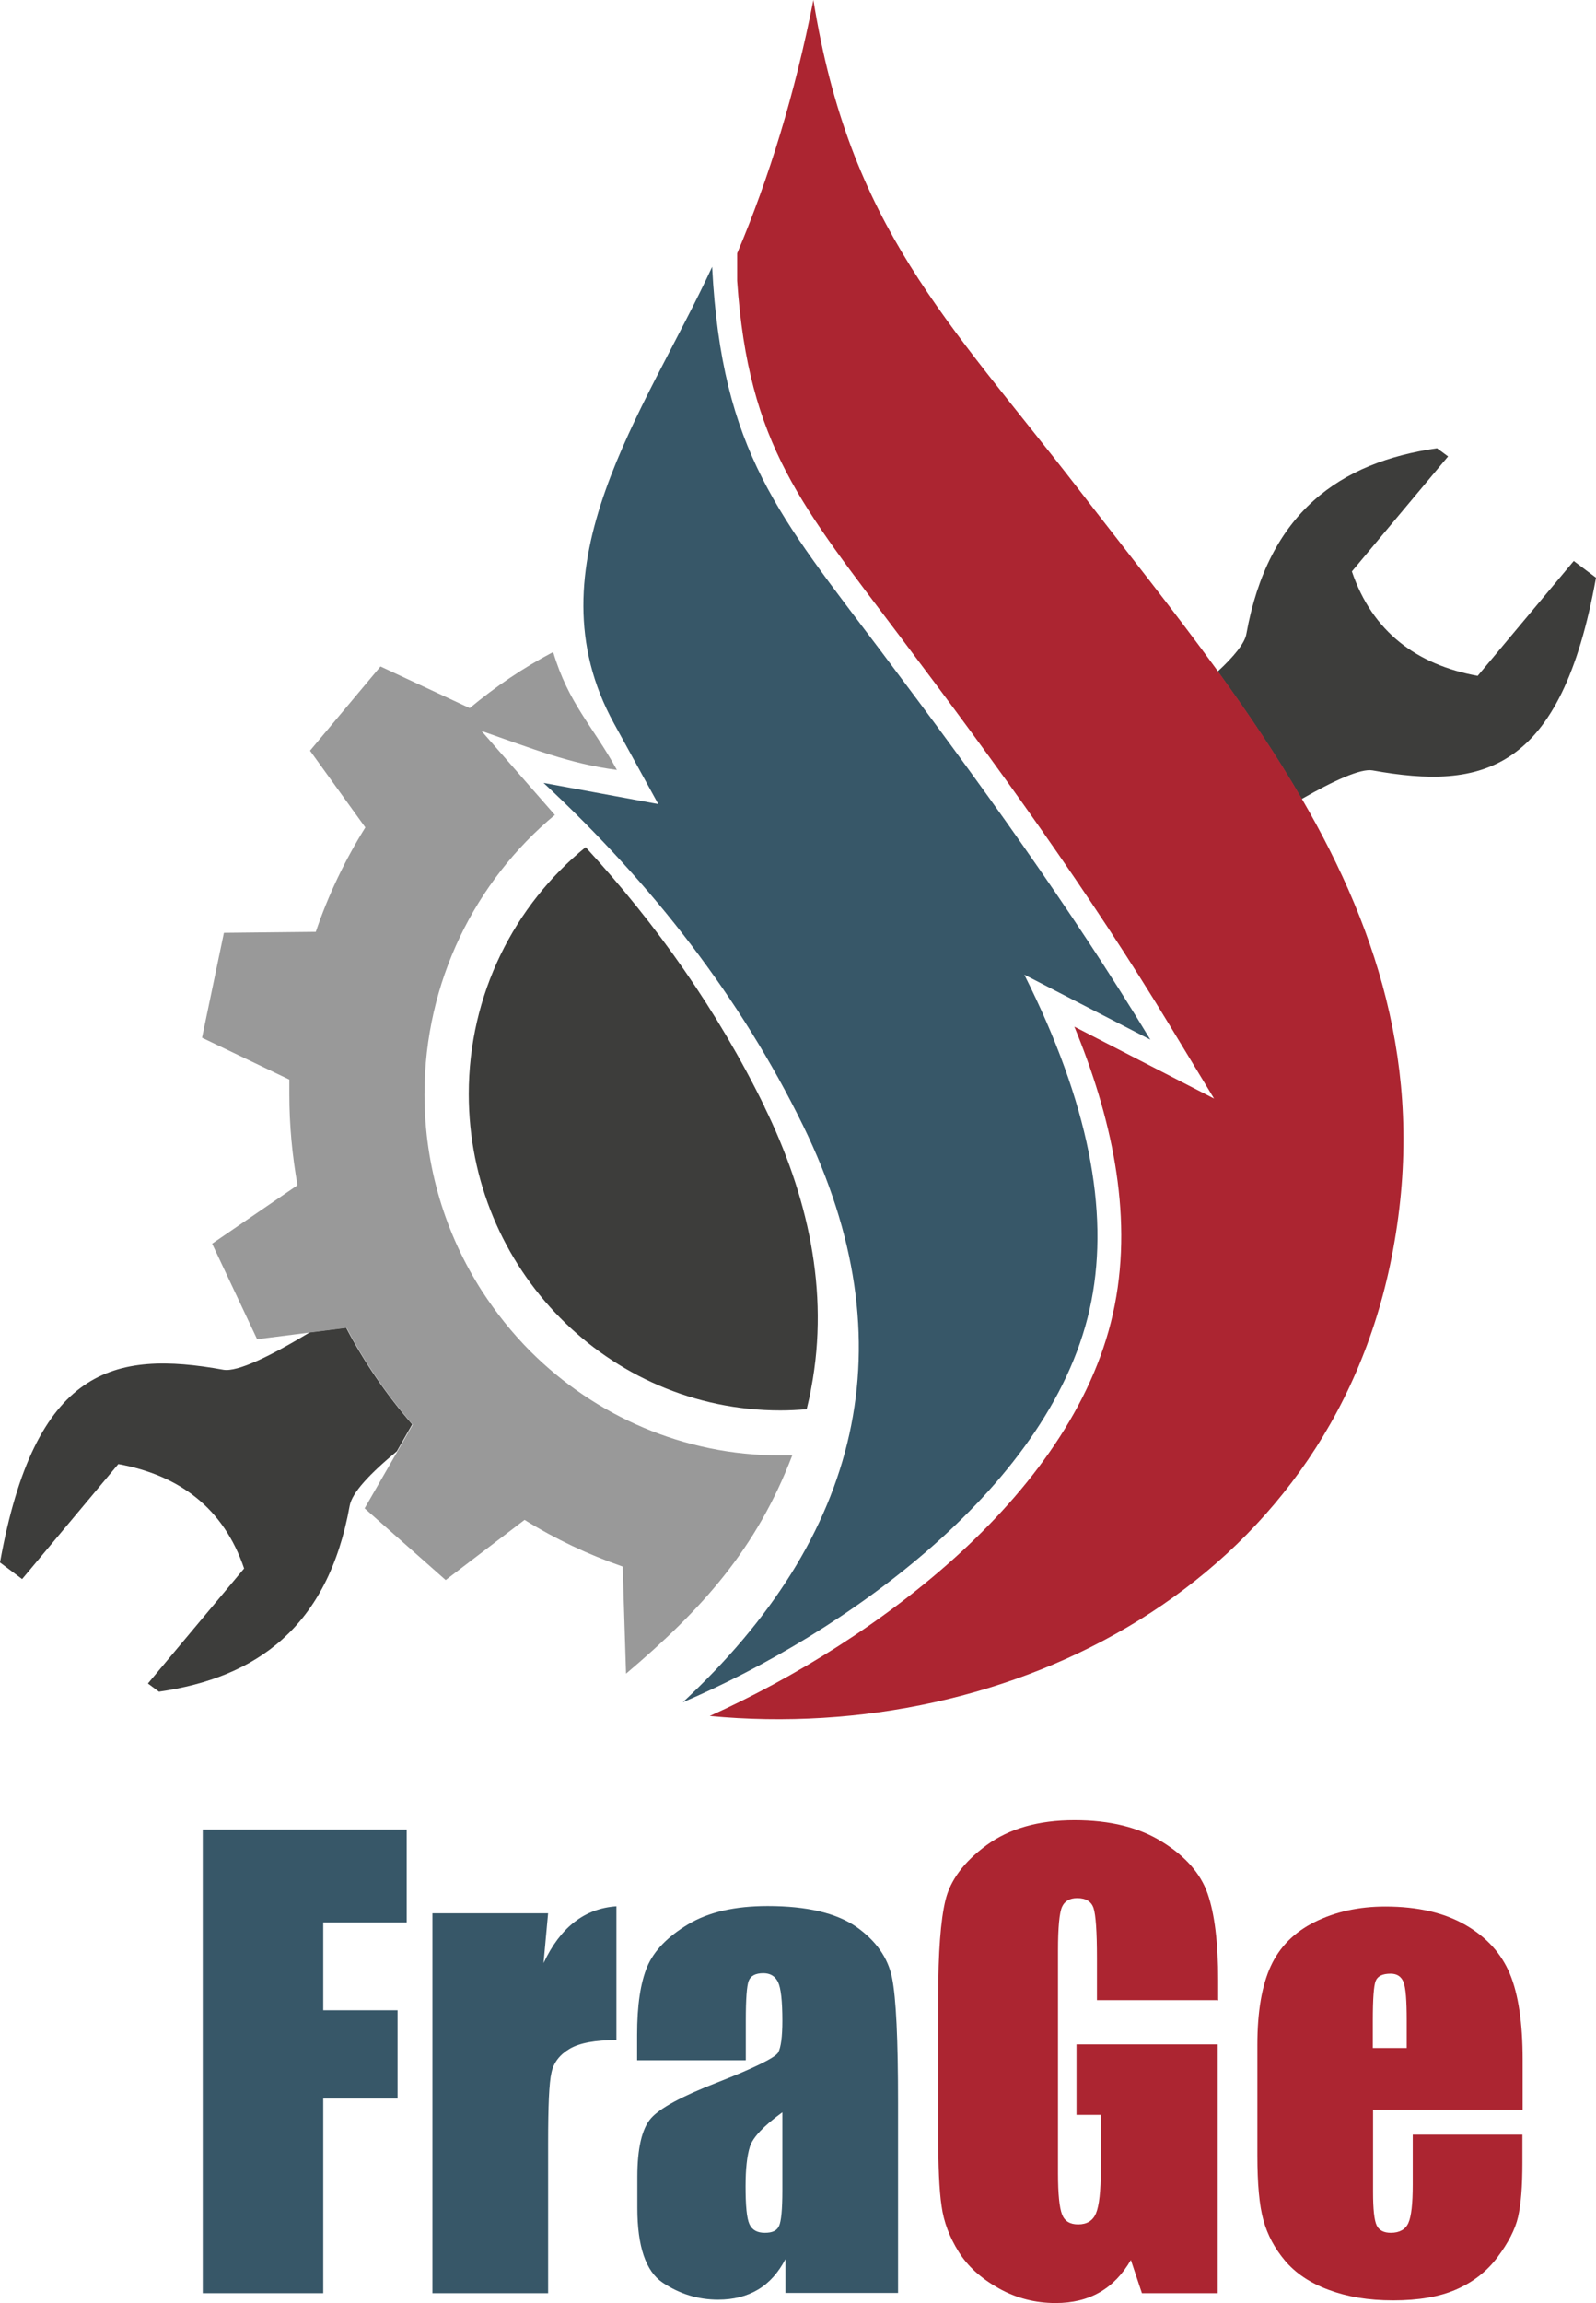 <?xml version="1.0" encoding="UTF-8"?>
<svg id="Ebene_1" data-name="Ebene 1" xmlns="http://www.w3.org/2000/svg" viewBox="0 0 66.36 95.72">
  <defs>
    <style>
      .cls-1, .cls-2 {
        fill: #375768;
      }

      .cls-2 {
        fill-rule: evenodd;
      }

      .cls-3 {
        fill: #ac2531;
      }

      .cls-4 {
        fill: #3d3d3b;
      }

      .cls-5 {
        fill: #999;
      }
    </style>
  </defs>
  <path class="cls-1" d="M8.43,76.04h8.48v3.86h-3.47v3.65h3.09v3.67h-3.09v8.09h-5.01s0-19.27,0-19.27Z"/>
  <path class="cls-1" d="M22.79,79.51l-.19,2.08c.7-1.49,1.71-2.27,3.03-2.36v5.56c-.88,0-1.53.12-1.94.36s-.67.57-.76.99c-.1.42-.14,1.4-.14,2.93v6.24h-4.81v-15.79h4.81Z"/>
  <path class="cls-1" d="M31,85.63h-4.51v-1.06c0-1.22.14-2.16.42-2.83.28-.66.85-1.25,1.7-1.76s1.95-.76,3.31-.76c1.63,0,2.85.29,3.68.86.82.58,1.32,1.28,1.49,2.12.17.84.25,2.56.25,5.17v7.93h-4.68v-1.41c-.29.56-.67.99-1.14,1.27s-1.02.42-1.66.42c-.84,0-1.61-.24-2.31-.71-.7-.47-1.05-1.51-1.05-3.1v-1.3c0-1.18.19-1.99.56-2.42.37-.43,1.3-.93,2.77-1.5,1.58-.62,2.42-1.04,2.53-1.25s.17-.65.17-1.31c0-.82-.06-1.36-.18-1.61s-.33-.37-.61-.37c-.33,0-.53.11-.61.32s-.12.76-.12,1.64v1.65h0ZM32.52,87.8c-.77.56-1.22,1.04-1.34,1.42s-.18.93-.18,1.64c0,.82.05,1.34.16,1.58.11.24.32.36.64.36s.5-.09.59-.28.14-.68.14-1.47v-3.25h0Z"/>
  <path class="cls-3" d="M50.62,83.13h-5.01v-1.75c0-1.1-.05-1.79-.14-2.07s-.32-.42-.68-.42c-.31,0-.52.12-.63.36s-.17.85-.17,1.83v9.25c0,.86.06,1.43.17,1.71s.33.41.67.41c.36,0,.61-.15.74-.46s.2-.91.2-1.81v-2.28h-1.01v-2.93h5.87v10.34h-3.15l-.46-1.38c-.34.59-.77,1.04-1.29,1.34s-1.13.45-1.84.45c-.84,0-1.63-.2-2.36-.61s-1.29-.91-1.67-1.52-.62-1.24-.71-1.9c-.1-.66-.14-1.66-.14-2.98v-5.72c0-1.84.1-3.18.3-4.01s.77-1.6,1.71-2.29,2.16-1.04,3.65-1.04,2.69.3,3.65.9c.97.6,1.6,1.32,1.89,2.15s.44,2.03.44,3.61v.83h-.03Z"/>
  <path class="cls-3" d="M63.31,87.69h-6.22v3.42c0,.71.05,1.17.15,1.38.1.21.3.31.59.31.36,0,.61-.14.73-.41s.18-.8.18-1.59v-2.08h4.56v1.17c0,.98-.06,1.73-.18,2.25s-.41,1.08-.86,1.68-1.03,1.04-1.72,1.34c-.69.3-1.56.45-2.61.45s-1.91-.15-2.69-.44-1.38-.7-1.81-1.21-.73-1.07-.9-1.69c-.17-.61-.25-1.51-.25-2.68v-4.61c0-1.38.19-2.47.56-3.27s.98-1.41,1.83-1.83,1.82-.64,2.93-.64c1.35,0,2.46.26,3.34.77s1.49,1.19,1.84,2.03.53,2.03.53,3.56v2.09h0ZM58.49,85.12v-1.15c0-.82-.04-1.34-.13-1.58-.09-.24-.27-.36-.54-.36-.33,0-.54.1-.62.3-.08.2-.12.75-.12,1.64v1.15h1.41Z"/>
  <path class="cls-2" d="M29.61,11.1c.4,7.69,2.8,10.36,7.04,15.99,4.01,5.33,7.88,10.67,11.18,16.12-1.75-.9-3.49-1.8-5.24-2.7,2.68,5.34,3.52,9.81,2.79,13.55-1.49,7.67-10.33,13.85-16.99,16.69,7.36-6.84,9.44-14.88,5-23.97-2.59-5.29-6.24-10.01-10.79-14.24,1.59.29,3.18.59,4.77.88-.61-1.12-1.23-2.23-1.84-3.35-3.6-6.55,1.29-12.95,4.08-18.98"/>
  <path class="cls-4" d="M31.79,46c-1.94-3.97-4.47-7.56-7.44-10.79-2.96,2.41-4.86,6.11-4.86,10.26,0,7.26,5.8,13.15,12.96,13.15.37,0,.73-.02,1.09-.05.07-.29.14-.58.19-.88.77-4.06-.16-8.04-1.95-11.7h.01Z"/>
  <g>
    <path class="cls-4" d="M65.44,23.31l-4,4.78c-2.53-.46-4.38-1.83-5.23-4.34l4-4.78-.46-.34c-4.03.58-7.02,2.66-7.93,7.73-.07.38-.52.93-1.19,1.55,1.26,1.74,2.45,3.5,3.49,5.3,1.33-.76,2.46-1.28,2.95-1.19,4.56.82,7.83.1,9.29-8.01l-.92-.69h0Z"/>
    <path class="cls-3" d="M54.13,33.2c-1.04-1.8-2.23-3.56-3.49-5.3-1.85-2.55-3.87-5.07-5.85-7.64-5.4-6.97-9.46-10.83-10.97-20.26-.77,3.9-1.84,7.39-3.17,10.53v1.14c.47,6.86,2.7,9.37,6.8,14.82,3.95,5.24,7.83,10.58,11.23,16.2l1.8,2.97-3.09-1.59c-.91-.47-1.81-.93-2.72-1.4,1.51,3.66,2.44,7.69,1.68,11.57-1.5,7.72-9.91,13.95-16.84,17.08,12.52,1.18,25.66-5.47,28.35-19.05,1.45-7.33-.44-13.41-3.73-19.07Z"/>
  </g>
  <g>
    <path class="cls-4" d="M14.4,55.18l-1.51.19c-1.64.99-3.01,1.66-3.6,1.56-4.56-.82-7.83-.1-9.29,8.01l.92.69,4-4.78c2.53.46,4.38,1.83,5.23,4.34l-4,4.78.46.34c4.03-.58,7.02-2.66,7.93-7.73.1-.55.85-1.34,1.96-2.26l.64-1.12c-1.06-1.22-1.99-2.57-2.75-4.02h.01Z"/>
    <path class="cls-5" d="M32.45,60.49c-4.04,0-7.71-1.65-10.38-4.31-.76-.76-1.44-1.61-2.03-2.52-1.51-2.35-2.39-5.16-2.39-8.18,0-4.68,2.11-8.86,5.42-11.61l-3.05-3.49c2.12.74,3.7,1.37,5.63,1.62-1.01-1.84-2.01-2.75-2.65-4.9-1.24.65-2.4,1.44-3.47,2.33l-3.71-1.73-2.93,3.5,2.3,3.19h0c-.84,1.35-1.54,2.8-2.06,4.34l-3.82.04-.91,4.36,3.63,1.74v.61c0,1.29.12,2.55.34,3.78l-3.55,2.43,1.87,3.97,2.21-.28,1.51-.19c.76,1.45,1.69,2.8,2.75,4.02l-.64,1.12-1.36,2.36,3.37,2.98,3.28-2.5c1.27.79,2.64,1.44,4.08,1.94l.14,4.45c3.18-2.69,5.43-5.2,6.91-9.07-.16,0-.33,0-.49,0Z"/>
  </g>
</svg>